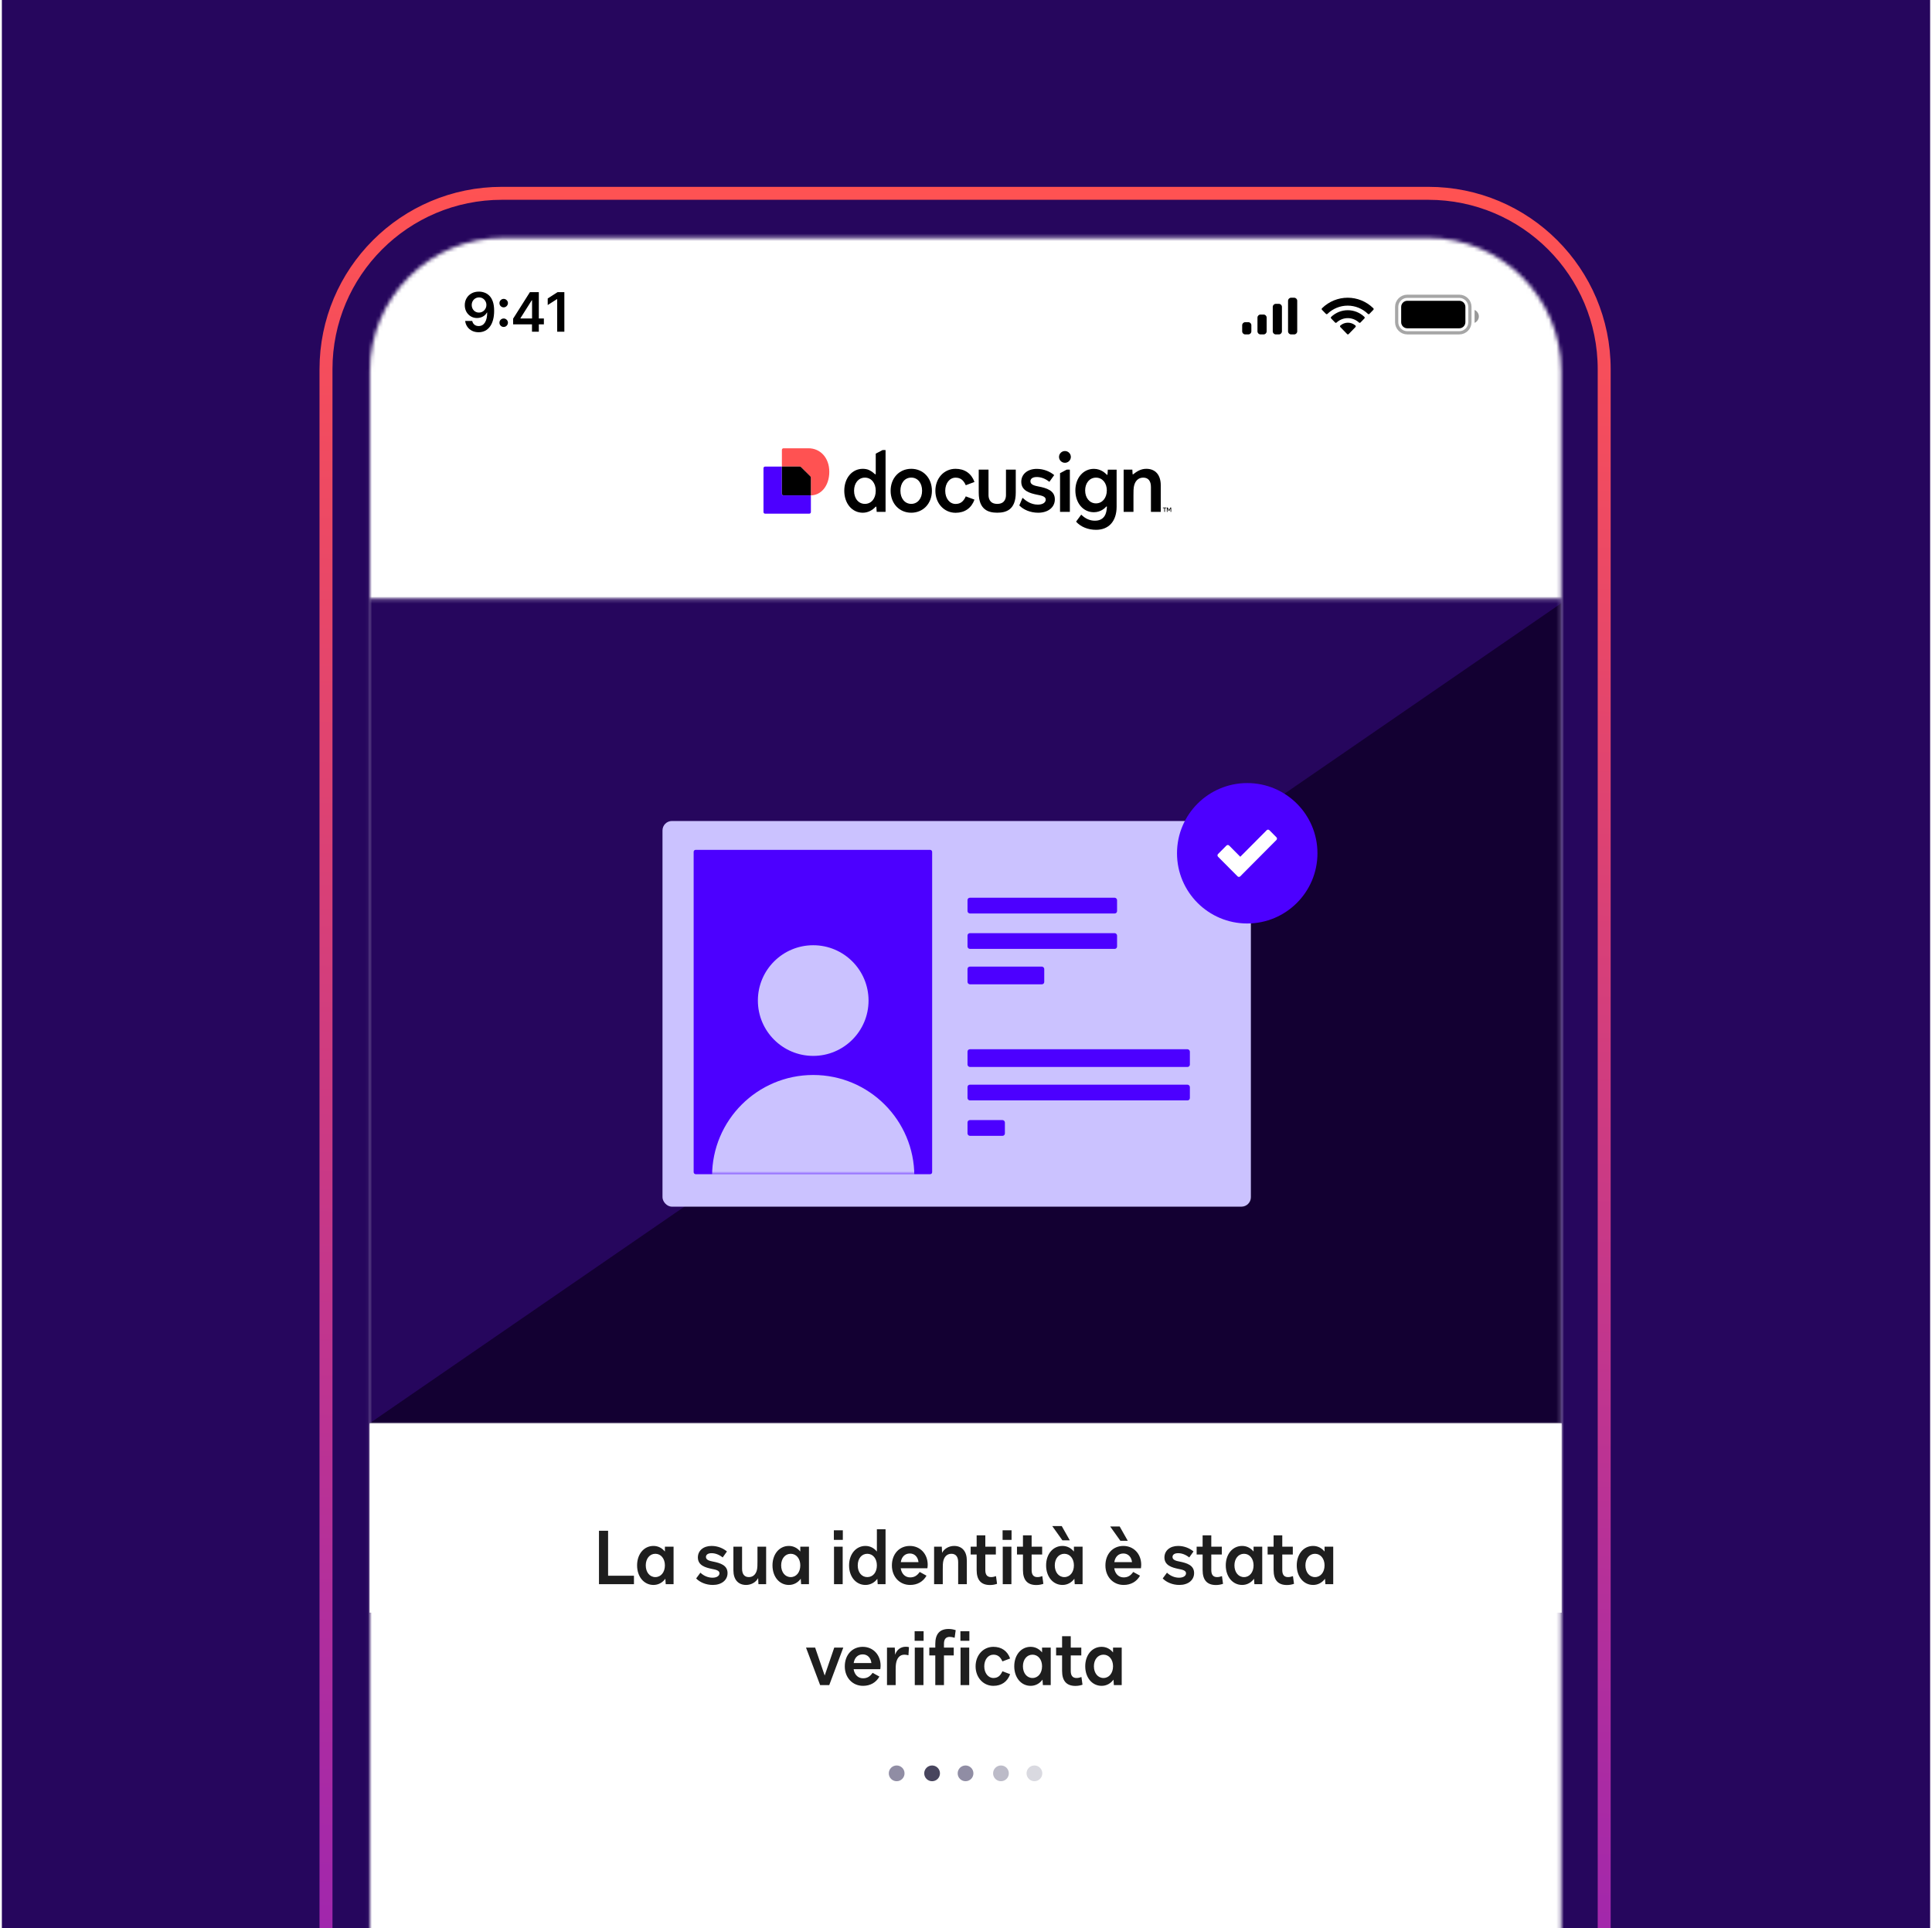 <svg width="517" height="516" viewBox="0 0 517 516" fill="none" xmlns="http://www.w3.org/2000/svg">
<g clip-path="url(#clip0_341_25489)">
<rect width="516" height="516" transform="translate(0.5)" fill="#26065D"/>
<mask id="mask0_341_25489" style="mask-type:alpha" maskUnits="userSpaceOnUse" x="98" y="63" width="320" height="691">
<path fill-rule="evenodd" clip-rule="evenodd" d="M134.678 63.656C114.957 63.656 98.971 79.642 98.971 99.363V718.281C98.971 738.002 114.957 753.988 134.678 753.988H382.075C401.795 753.988 417.782 738.002 417.782 718.281V99.363C417.782 79.642 401.795 63.656 382.075 63.656H328.444C325.114 63.656 318.313 63.656 318.313 63.656C318.313 63.656 315.459 63.656 300.034 63.656H226.495C211.071 63.656 203.966 63.656 203.966 63.656C203.966 63.656 191.639 63.656 188.309 63.656H134.678Z" fill="#C4C4C4"/>
</mask>
<g mask="url(#mask0_341_25489)">
<rect x="-22.096" y="-42.546" width="578.764" height="870.284" fill="white"/>
<circle cx="239.946" cy="474.578" r="2.106" fill="#908DA4"/>
<circle cx="249.427" cy="474.578" r="2.106" fill="#48455E"/>
<circle cx="267.856" cy="474.578" r="2.106" fill="#BCBBC8"/>
<circle cx="258.378" cy="474.578" r="2.106" fill="#908DA4"/>
<circle cx="276.81" cy="474.578" r="2.106" fill="#D9D9E0"/>
<g filter="url(#filter0_d_341_25489)">
<g clip-path="url(#clip1_341_25489)">
<path d="M98.818 105.97H417.934V160.432H98.818V105.97Z" fill="white"/>
<g clip-path="url(#clip2_341_25489)">
<path d="M310.615 129.022V136.136H307.987V129.492C307.987 127.874 307.287 126.97 305.923 126.97C304.559 126.97 303.659 127.919 303.404 129.51C303.331 129.89 303.313 130.478 303.313 131.716V136.127H300.686V124.828H303.013C303.022 124.927 303.077 125.94 303.077 126.003C303.077 126.084 303.177 126.13 303.241 126.075C304.204 125.316 305.268 124.611 306.75 124.611C309.187 124.611 310.615 126.247 310.615 129.022Z" fill="black"/>
<path d="M296.449 124.839L296.367 126.131C296.358 126.213 296.258 126.258 296.203 126.204C295.885 125.905 294.712 124.622 292.721 124.622C289.866 124.622 287.766 127.071 287.766 130.398C287.766 133.77 289.848 136.229 292.721 136.229C294.64 136.229 295.812 134.99 296.031 134.719C296.094 134.647 296.213 134.692 296.213 134.782C296.185 135.126 296.14 135.985 295.849 136.717C295.485 137.639 294.667 138.498 293.021 138.498C291.666 138.498 290.466 137.982 289.33 136.879L287.957 138.751C289.202 140.152 291.166 140.938 293.303 140.938C296.74 140.938 298.804 138.597 298.804 134.773V124.839H296.449ZM293.285 133.86C291.584 133.86 290.384 132.396 290.384 130.398C290.384 128.4 291.584 126.972 293.285 126.972C294.985 126.972 296.185 128.391 296.185 130.398C296.176 132.405 294.976 133.86 293.285 133.86Z" fill="black"/>
<path d="M282.274 132.784C282.274 134.926 280.465 136.363 277.81 136.363C275.728 136.363 273.873 135.559 272.764 134.411L273.627 132.368C274.464 133.118 275.81 134.194 277.728 134.194C279.065 134.194 279.838 133.606 279.838 132.865C279.838 132.006 278.774 131.78 277.501 131.536C275.691 131.157 273.291 130.542 273.291 128.092C273.291 126.04 274.964 124.63 277.437 124.63C279.338 124.63 280.974 125.353 282.102 126.293L280.811 128.092C279.719 127.233 278.574 126.808 277.437 126.808C276.301 126.808 275.737 127.279 275.737 127.957C275.737 128.906 276.964 129.15 277.865 129.331C280.129 129.764 282.274 130.442 282.274 132.784Z" fill="black"/>
<path d="M243.849 124.611C240.64 124.611 238.33 127.088 238.33 130.487C238.33 133.886 240.64 136.362 243.849 136.362C247.059 136.362 249.377 133.886 249.377 130.487C249.377 127.088 247.068 124.611 243.849 124.611ZM243.849 133.994C242.149 133.994 240.949 132.557 240.949 130.478C240.949 128.408 242.122 126.961 243.849 126.961C245.568 126.961 246.75 128.398 246.75 130.478C246.75 132.557 245.549 133.994 243.849 133.994Z" fill="black"/>
<path d="M250.305 130.487C250.305 127.133 252.614 124.611 255.697 124.611C258.142 124.611 259.934 125.831 260.77 128.127L258.442 129.004C257.806 127.585 256.969 126.979 255.706 126.979C254.124 126.979 252.942 128.462 252.942 130.496C252.942 132.521 254.114 134.012 255.706 134.012C256.979 134.012 257.806 133.406 258.442 131.987L260.77 132.864C259.934 135.16 258.142 136.381 255.697 136.381C252.614 136.362 250.305 133.84 250.305 130.487Z" fill="black"/>
<path d="M236.257 119.585C236.211 119.585 236.157 119.594 236.111 119.622L234.402 120.526C234.366 120.544 234.347 120.58 234.347 120.616V125.995C234.347 126.085 234.238 126.121 234.175 126.067C233.92 125.85 233.329 125.299 232.511 124.919C232.083 124.72 231.456 124.612 230.883 124.612C228.01 124.612 225.928 127.088 225.928 130.487C225.928 133.886 228.01 136.363 230.883 136.363C232.392 136.363 233.529 135.577 234.22 134.872C234.266 134.826 234.293 134.799 234.338 134.754C234.402 134.691 234.511 134.727 234.511 134.817L234.602 136.137H236.975V119.658C236.975 119.622 236.948 119.585 236.902 119.585H236.257ZM231.447 133.995C229.728 133.995 228.546 132.557 228.546 130.478C228.546 128.399 229.756 126.971 231.447 126.971C233.147 126.971 234.347 128.408 234.347 130.487C234.347 132.557 233.174 133.995 231.447 133.995Z" fill="black"/>
<path d="M285.364 124.875L283.719 125.743C283.682 125.761 283.664 125.797 283.664 125.833V136.138H286.292V124.902C286.292 124.866 286.265 124.83 286.219 124.83H285.51C285.455 124.839 285.41 124.848 285.364 124.875Z" fill="black"/>
<path d="M284.975 123.001C285.848 123.001 286.557 122.296 286.557 121.428C286.557 120.561 285.848 119.855 284.975 119.855C284.102 119.855 283.393 120.561 283.393 121.428C283.393 122.296 284.102 123.001 284.975 123.001Z" fill="black"/>
<path d="M271.817 124.83V130.968C271.817 135.623 269.198 136.355 266.862 136.355C264.525 136.355 261.906 135.614 261.906 130.968V124.83H264.525V131.618C264.525 132.278 264.689 133.996 266.862 133.996C269.035 133.996 269.198 132.287 269.198 131.618V124.83H271.817Z" fill="black"/>
<path d="M312.115 134.979V135.142H311.742V136.127H311.56V135.142H311.188V134.979H312.115ZM313.415 136.127H313.233V135.223L312.879 135.901H312.779L312.424 135.232V136.127H312.242V134.979H312.479L312.824 135.639L313.17 134.979H313.406L313.415 136.127Z" fill="black"/>
<path d="M216.991 131.716V136.19C216.991 136.425 216.8 136.615 216.563 136.615H204.734C204.498 136.615 204.307 136.425 204.307 136.19V124.439C204.307 124.204 204.498 124.014 204.734 124.014H209.226V131.291C209.226 131.526 209.417 131.716 209.653 131.716H216.991Z" fill="#4C00FF"/>
<path d="M221.918 125.406C221.918 129.167 219.709 131.707 216.99 131.716V126.979C216.99 126.844 216.936 126.708 216.836 126.618L214.363 124.159C214.263 124.06 214.135 124.005 213.999 124.005H209.234V119.54C209.234 119.305 209.425 119.115 209.662 119.115H216.326C219.491 119.106 221.918 121.637 221.918 125.406Z" fill="#FF5252"/>
<path d="M216.836 126.608C216.936 126.708 216.99 126.834 216.99 126.97V131.707H209.662C209.425 131.707 209.234 131.517 209.234 131.282V124.005H213.999C214.135 124.005 214.272 124.059 214.363 124.159L216.836 126.608Z" fill="black"/>
</g>
</g>
</g>
<mask id="mask1_341_25489" style="mask-type:luminance" maskUnits="userSpaceOnUse" x="98" y="160" width="320" height="222">
<rect x="98.674" y="160.2" width="319.15" height="220.856" fill="white"/>
</mask>
<g mask="url(#mask1_341_25489)">
<rect x="98.674" y="159.765" width="320.521" height="221.73" fill="#26065D"/>
<path d="M417.823 161.414V381.056H98.674L417.823 161.414Z" fill="#130032"/>
</g>
<rect x="177.281" y="219.712" width="157.452" height="103.212" rx="2.528" fill="#CBC2FF"/>
<rect x="185.619" y="227.434" width="63.823" height="86.799" rx="0.527" fill="#4C00FF"/>
<mask id="mask2_341_25489" style="mask-type:luminance" maskUnits="userSpaceOnUse" x="185" y="227" width="65" height="88">
<rect x="185.619" y="227.434" width="63.823" height="86.799" rx="0.527" fill="white"/>
</mask>
<g mask="url(#mask2_341_25489)">
<circle cx="217.612" cy="314.745" r="27.061" fill="#CBC2FF"/>
<circle cx="217.614" cy="267.768" r="14.807" fill="#CBC2FF"/>
</g>
<rect x="258.904" y="240.25" width="40.021" height="4.213" rx="0.632" fill="#4C00FF"/>
<rect x="258.904" y="280.798" width="59.505" height="4.739" rx="0.632" fill="#4C00FF"/>
<rect x="258.904" y="249.729" width="40.021" height="4.213" rx="0.632" fill="#4C00FF"/>
<rect x="258.904" y="258.682" width="20.537" height="4.739" rx="0.632" fill="#4C00FF"/>
<rect x="258.904" y="290.276" width="59.505" height="4.213" rx="0.632" fill="#4C00FF"/>
<rect x="258.904" y="299.754" width="10.005" height="4.213" rx="0.632" fill="#4C00FF"/>
<circle cx="333.756" cy="228.351" r="18.79" fill="#4C00FF"/>
<path fill-rule="evenodd" clip-rule="evenodd" d="M329.282 232.627C329.282 232.627 329.283 232.628 329.283 232.628L331.17 234.525L331.17 234.526C331.368 234.725 331.69 234.725 331.887 234.526L334.145 232.256C334.154 232.247 334.162 232.238 334.169 232.229L341.571 224.786C341.767 224.588 341.767 224.27 341.571 224.073L339.685 222.175C339.487 221.977 339.165 221.977 338.968 222.175L331.899 229.284L328.917 226.284C328.719 226.086 328.397 226.086 328.2 226.284L325.942 228.555C325.746 228.752 325.746 229.071 325.942 229.268L329.282 232.627Z" fill="white"/>
</g>
<path opacity="0.35" d="M376.589 79.291H390.5C392.069 79.291 393.341 80.563 393.341 82.132V86.224C393.341 87.793 392.069 89.065 390.5 89.065H376.589C375.02 89.065 373.748 87.793 373.748 86.224V82.132C373.748 80.563 375.02 79.291 376.589 79.291Z" stroke="black" stroke-width="0.863"/>
<path opacity="0.4" d="M394.592 82.95V86.403C395.287 86.111 395.738 85.43 395.738 84.676C395.738 83.923 395.287 83.242 394.592 82.95" fill="black"/>
<path d="M374.953 82.132C374.953 81.228 375.686 80.495 376.59 80.495H390.5C391.404 80.495 392.136 81.228 392.136 82.132V86.223C392.136 87.127 391.404 87.859 390.5 87.859H376.59C375.686 87.859 374.953 87.127 374.953 86.223V82.132Z" fill="black"/>
<path fill-rule="evenodd" clip-rule="evenodd" d="M360.635 81.793C362.653 81.793 364.594 82.585 366.057 84.004C366.167 84.114 366.343 84.112 366.452 84.001L367.505 82.916C367.56 82.86 367.59 82.784 367.59 82.704C367.589 82.624 367.558 82.548 367.502 82.493C363.663 78.737 357.607 78.737 353.767 82.493C353.712 82.548 353.68 82.624 353.68 82.704C353.679 82.783 353.71 82.86 353.765 82.916L354.818 84.001C354.926 84.112 355.102 84.114 355.213 84.004C356.675 82.585 358.617 81.793 360.635 81.793ZM360.663 85.137C361.772 85.137 362.841 85.558 363.663 86.317C363.774 86.425 363.949 86.423 364.057 86.312L365.109 85.228C365.165 85.171 365.195 85.094 365.194 85.013C365.194 84.933 365.161 84.857 365.105 84.801C362.602 82.424 358.726 82.424 356.222 84.801C356.166 84.857 356.134 84.933 356.133 85.013C356.132 85.094 356.163 85.171 356.218 85.228L357.27 86.312C357.378 86.423 357.553 86.425 357.665 86.317C358.486 85.558 359.554 85.138 360.663 85.137ZM362.802 87.319C362.804 87.4 362.773 87.477 362.716 87.534L360.897 89.407C360.844 89.463 360.771 89.494 360.695 89.494C360.619 89.494 360.547 89.463 360.493 89.407L358.674 87.534C358.618 87.477 358.587 87.4 358.589 87.319C358.59 87.239 358.624 87.163 358.683 87.109C359.845 86.106 361.546 86.106 362.708 87.109C362.766 87.163 362.8 87.239 362.802 87.319Z" fill="black"/>
<path d="M340.589 82.13C340.589 81.679 340.955 81.312 341.407 81.312H342.225C342.677 81.312 343.043 81.679 343.043 82.13V88.677C343.043 89.128 342.677 89.495 342.225 89.495H341.407C340.955 89.495 340.589 89.128 340.589 88.677V82.13Z" fill="black"/>
<path d="M344.68 80.494C344.68 80.042 345.046 79.676 345.498 79.676H346.316C346.768 79.676 347.135 80.042 347.135 80.494V88.677C347.135 89.128 346.768 89.495 346.316 89.495H345.498C345.046 89.495 344.68 89.128 344.68 88.677V80.494Z" fill="black"/>
<path d="M336.497 84.994C336.497 84.543 336.864 84.176 337.316 84.176H338.134C338.586 84.176 338.952 84.543 338.952 84.994V88.677C338.952 89.128 338.586 89.495 338.134 89.495H337.316C336.864 89.495 336.497 89.128 336.497 88.677V84.994Z" fill="black"/>
<path d="M332.406 87.04C332.406 86.588 332.773 86.222 333.224 86.222H334.043C334.495 86.222 334.861 86.588 334.861 87.04V88.677C334.861 89.128 334.495 89.495 334.043 89.495H333.224C332.773 89.495 332.406 89.128 332.406 88.677V87.04Z" fill="black"/>
<path d="M128.191 78.044C128.697 78.047 129.19 78.137 129.669 78.312C130.151 78.484 130.585 78.767 130.971 79.159C131.356 79.549 131.663 80.07 131.89 80.725C132.117 81.379 132.231 82.189 132.231 83.153C132.235 84.062 132.138 84.875 131.942 85.591C131.749 86.304 131.472 86.907 131.11 87.4C130.748 87.892 130.313 88.267 129.803 88.526C129.293 88.784 128.72 88.913 128.083 88.913C127.414 88.913 126.822 88.782 126.305 88.521C125.792 88.259 125.377 87.901 125.06 87.446C124.744 86.991 124.549 86.471 124.477 85.886H126.362C126.459 86.306 126.655 86.64 126.951 86.888C127.251 87.133 127.628 87.255 128.083 87.255C128.816 87.255 129.381 86.936 129.777 86.299C130.173 85.662 130.371 84.777 130.371 83.644H130.299C130.13 83.947 129.911 84.209 129.643 84.429C129.374 84.646 129.069 84.813 128.728 84.93C128.391 85.047 128.033 85.106 127.654 85.106C127.034 85.106 126.476 84.958 125.98 84.661C125.487 84.365 125.097 83.959 124.807 83.442C124.521 82.926 124.377 82.335 124.373 81.67C124.373 80.981 124.532 80.363 124.849 79.816C125.169 79.264 125.615 78.831 126.187 78.514C126.758 78.193 127.427 78.037 128.191 78.044ZM128.196 79.593C127.824 79.593 127.489 79.685 127.189 79.867C126.893 80.046 126.658 80.291 126.486 80.601C126.318 80.907 126.233 81.25 126.233 81.629C126.237 82.004 126.321 82.345 126.486 82.652C126.655 82.958 126.884 83.201 127.173 83.38C127.466 83.559 127.8 83.649 128.176 83.649C128.455 83.649 128.715 83.596 128.956 83.489C129.197 83.382 129.407 83.234 129.586 83.044C129.769 82.852 129.91 82.633 130.01 82.388C130.113 82.144 130.163 81.885 130.159 81.613C130.159 81.252 130.073 80.918 129.901 80.611C129.732 80.305 129.5 80.058 129.204 79.872C128.911 79.686 128.575 79.593 128.196 79.593ZM134.79 87.498C134.477 87.498 134.208 87.388 133.984 87.167C133.76 86.943 133.65 86.674 133.654 86.361C133.65 86.051 133.76 85.786 133.984 85.566C134.208 85.345 134.477 85.235 134.79 85.235C135.093 85.235 135.357 85.345 135.581 85.566C135.808 85.786 135.923 86.051 135.927 86.361C135.923 86.571 135.868 86.762 135.762 86.935C135.658 87.107 135.52 87.245 135.348 87.348C135.179 87.448 134.993 87.498 134.79 87.498ZM134.79 82.254C134.477 82.254 134.208 82.144 133.984 81.923C133.76 81.7 133.65 81.431 133.654 81.118C133.65 80.808 133.76 80.542 133.984 80.322C134.208 80.098 134.477 79.986 134.79 79.986C135.093 79.986 135.357 80.098 135.581 80.322C135.808 80.542 135.923 80.808 135.927 81.118C135.923 81.324 135.868 81.513 135.762 81.686C135.658 81.858 135.52 81.996 135.348 82.099C135.179 82.202 134.993 82.254 134.79 82.254ZM137.312 86.805V85.281L141.801 78.188H143.072V80.358H142.297L139.275 85.147V85.23H145.542V86.805H137.312ZM142.359 88.769V86.341L142.38 85.659V78.188H144.188V88.769H142.359ZM151.02 78.188V88.769H149.103V80.053H149.041L146.567 81.634V79.878L149.196 78.188H151.02Z" fill="black"/>
<path d="M87.235 709.197L87.235 98.803C87.235 72.808 108.308 51.735 134.303 51.735L382.211 51.735C408.206 51.735 429.279 72.808 429.279 98.803L429.279 709.197C429.279 735.192 408.206 756.265 382.211 756.265L134.303 756.265C108.308 756.265 87.235 735.192 87.235 709.197Z" stroke="url(#paint0_linear_341_25489)" stroke-width="3.469"/>
<rect x="98.914" y="380.897" width="318.973" height="50.678" fill="white"/>
<path d="M162.725 409.659V421.699H169.645V423.959H160.285V409.659H162.725ZM177.926 415.219V413.919H180.246V423.959H178.146L178.046 422.499C177.286 423.539 176.166 424.159 174.866 424.159C172.326 424.159 170.486 421.959 170.486 418.919C170.486 415.899 172.326 413.719 174.866 413.719C176.106 413.719 177.166 414.279 177.926 415.219ZM175.366 422.059C176.866 422.059 177.926 420.759 177.926 418.919C177.926 417.119 176.866 415.819 175.366 415.819C173.866 415.819 172.806 417.119 172.806 418.919C172.806 420.759 173.866 422.059 175.366 422.059ZM190.749 424.159C188.909 424.159 187.269 423.439 186.289 422.419L187.429 420.879C188.329 421.739 189.489 422.219 190.669 422.219C191.849 422.219 192.529 421.699 192.529 421.039C192.529 420.279 191.589 420.079 190.469 419.859C188.869 419.519 186.749 418.979 186.749 416.799C186.749 414.979 188.229 413.719 190.409 413.719C192.089 413.719 193.529 414.359 194.529 415.199L193.389 416.799C192.429 416.039 191.409 415.659 190.409 415.659C189.429 415.659 188.909 416.079 188.909 416.679C188.909 417.519 189.989 417.739 190.789 417.899C192.789 418.299 194.689 418.899 194.689 420.979C194.689 422.879 193.089 424.159 190.749 424.159ZM202.698 417.839V413.919H205.018V423.959H202.958L202.878 422.319C202.298 423.439 201.018 424.159 199.658 424.159C197.518 424.159 196.258 422.699 196.258 420.239V413.919H198.578V419.819C198.578 421.259 199.198 422.059 200.398 422.059C201.598 422.059 202.398 421.219 202.618 419.799C202.678 419.459 202.698 418.939 202.698 417.839ZM214.157 415.219V413.919H216.477V423.959H214.377L214.277 422.499C213.517 423.539 212.397 424.159 211.097 424.159C208.557 424.159 206.717 421.959 206.717 418.919C206.717 415.899 208.557 413.719 211.097 413.719C212.337 413.719 213.397 414.279 214.157 415.219ZM211.597 422.059C213.097 422.059 214.157 420.759 214.157 418.919C214.157 417.119 213.097 415.819 211.597 415.819C210.097 415.819 209.037 417.119 209.037 418.919C209.037 420.759 210.097 422.059 211.597 422.059ZM225.54 412.099H223.14V409.539H225.54V412.099ZM225.5 423.959H223.18V413.919H225.5V423.959ZM234.651 415.219V409.259H236.971V423.959H234.871L234.771 422.519C234.011 423.539 232.891 424.159 231.591 424.159C229.051 424.159 227.211 421.959 227.211 418.939C227.211 415.919 229.051 413.719 231.591 413.719C232.831 413.719 233.891 414.279 234.651 415.219ZM232.091 422.059C233.611 422.059 234.651 420.779 234.651 418.939C234.651 417.099 233.591 415.819 232.091 415.819C230.571 415.819 229.531 417.099 229.531 418.939C229.531 420.779 230.571 422.059 232.091 422.059ZM243.551 424.159C240.731 424.159 238.671 421.979 238.671 418.939C238.671 415.879 240.651 413.719 243.471 413.719C246.231 413.719 248.251 415.839 248.251 418.759C248.251 419.059 248.211 419.399 248.171 419.699H241.031C241.271 421.199 242.231 422.139 243.551 422.139C244.631 422.139 245.411 421.699 246.111 420.679L247.931 421.679C247.031 423.279 245.491 424.159 243.551 424.159ZM241.051 418.059H245.791C245.631 416.639 244.731 415.739 243.471 415.739C242.171 415.739 241.271 416.619 241.051 418.059ZM255.323 413.719C257.463 413.719 258.723 415.179 258.723 417.639V423.959H256.403V418.059C256.403 416.619 255.783 415.819 254.583 415.819C253.383 415.819 252.583 416.659 252.363 418.079C252.303 418.419 252.283 418.939 252.283 420.039V423.959H249.963V413.919H252.023L252.103 415.559C252.683 414.439 253.963 413.719 255.323 413.719ZM264.929 424.179C262.529 424.179 261.349 422.839 261.349 420.159V416.019H259.749V413.919H261.349V410.879H263.669V413.919H266.489V416.019H263.669V420.199C263.669 421.439 264.189 422.059 265.209 422.059C265.609 422.059 266.049 421.979 266.529 421.799L266.809 423.859C266.229 424.059 265.589 424.179 264.929 424.179ZM270.692 412.099H268.292V409.539H270.692V412.099ZM270.652 423.959H268.332V413.919H270.652V423.959ZM277.322 424.179C274.922 424.179 273.742 422.839 273.742 420.159V416.019H272.142V413.919H273.742V410.879H276.062V413.919H278.882V416.019H276.062V420.199C276.062 421.439 276.582 422.059 277.602 422.059C278.002 422.059 278.442 421.979 278.922 421.799L279.202 423.859C278.622 424.059 277.982 424.179 277.322 424.179ZM284.117 408.399L286.277 412.219H284.297L281.577 408.399H284.117ZM287.377 415.219V413.919H289.697V423.959H287.597L287.497 422.499C286.737 423.539 285.617 424.159 284.317 424.159C281.777 424.159 279.937 421.959 279.937 418.919C279.937 415.899 281.777 413.719 284.317 413.719C285.557 413.719 286.617 414.279 287.377 415.219ZM284.817 422.059C286.317 422.059 287.377 420.759 287.377 418.919C287.377 417.119 286.317 415.819 284.817 415.819C283.317 415.819 282.257 417.119 282.257 418.919C282.257 420.759 283.317 422.059 284.817 422.059ZM299.627 408.519L301.787 412.339H299.807L297.087 408.519H299.627ZM300.687 424.159C297.867 424.159 295.807 421.979 295.807 418.939C295.807 415.879 297.787 413.719 300.607 413.719C303.367 413.719 305.387 415.839 305.387 418.759C305.387 419.059 305.347 419.399 305.307 419.699H298.167C298.407 421.199 299.367 422.139 300.687 422.139C301.767 422.139 302.547 421.699 303.247 420.679L305.067 421.679C304.167 423.279 302.627 424.159 300.687 424.159ZM298.187 418.059H302.927C302.767 416.639 301.867 415.739 300.607 415.739C299.307 415.739 298.407 416.619 298.187 418.059ZM315.6 424.159C313.76 424.159 312.12 423.439 311.14 422.419L312.28 420.879C313.18 421.739 314.34 422.219 315.52 422.219C316.7 422.219 317.38 421.699 317.38 421.039C317.38 420.279 316.44 420.079 315.32 419.859C313.72 419.519 311.6 418.979 311.6 416.799C311.6 414.979 313.08 413.719 315.26 413.719C316.94 413.719 318.38 414.359 319.38 415.199L318.24 416.799C317.28 416.039 316.26 415.659 315.26 415.659C314.28 415.659 313.76 416.079 313.76 416.679C313.76 417.519 314.84 417.739 315.64 417.899C317.64 418.299 319.54 418.899 319.54 420.979C319.54 422.879 317.94 424.159 315.6 424.159ZM325.399 424.179C322.999 424.179 321.819 422.839 321.819 420.159V416.019H320.219V413.919H321.819V410.879H324.139V413.919H326.959V416.019H324.139V420.199C324.139 421.439 324.659 422.059 325.679 422.059C326.079 422.059 326.519 421.979 326.999 421.799L327.279 423.859C326.699 424.059 326.059 424.179 325.399 424.179ZM335.454 415.219V413.919H337.774V423.959H335.674L335.574 422.499C334.814 423.539 333.694 424.159 332.394 424.159C329.854 424.159 328.014 421.959 328.014 418.919C328.014 415.899 329.854 413.719 332.394 413.719C333.634 413.719 334.694 414.279 335.454 415.219ZM332.894 422.059C334.394 422.059 335.454 420.759 335.454 418.919C335.454 417.119 334.394 415.819 332.894 415.819C331.394 415.819 330.334 417.119 330.334 418.919C330.334 420.759 331.394 422.059 332.894 422.059ZM344.394 424.179C341.994 424.179 340.814 422.839 340.814 420.159V416.019H339.214V413.919H340.814V410.879H343.134V413.919H345.954V416.019H343.134V420.199C343.134 421.439 343.654 422.059 344.674 422.059C345.074 422.059 345.514 421.979 345.994 421.799L346.274 423.859C345.694 424.059 345.054 424.179 344.394 424.179ZM354.449 415.219V413.919H356.769V423.959H354.669L354.569 422.499C353.809 423.539 352.689 424.159 351.389 424.159C348.849 424.159 347.009 421.959 347.009 418.919C347.009 415.899 348.849 413.719 351.389 413.719C352.629 413.719 353.689 414.279 354.449 415.219ZM351.889 422.059C353.389 422.059 354.449 420.759 354.449 418.919C354.449 417.119 353.389 415.819 351.889 415.819C350.389 415.819 349.329 417.119 349.329 418.919C349.329 420.759 350.389 422.059 351.889 422.059ZM220.686 448.399L223.246 440.919H225.666L221.906 450.959H219.466L215.686 440.919H218.126L220.686 448.399ZM230.946 451.159C228.126 451.159 226.066 448.979 226.066 445.939C226.066 442.879 228.046 440.719 230.866 440.719C233.626 440.719 235.646 442.839 235.646 445.759C235.646 446.059 235.606 446.399 235.566 446.699H228.426C228.666 448.199 229.626 449.139 230.946 449.139C232.026 449.139 232.806 448.699 233.506 447.679L235.326 448.679C234.426 450.279 232.886 451.159 230.946 451.159ZM228.446 445.059H233.186C233.026 443.639 232.126 442.739 230.866 442.739C229.566 442.739 228.666 443.619 228.446 445.059ZM239.678 450.959H237.358V440.919H239.438L239.538 442.799H239.558C239.958 441.499 241.038 440.699 242.378 440.699C242.678 440.699 242.958 440.719 243.238 440.799L243.098 442.979C242.718 442.879 242.378 442.819 242.018 442.819C240.798 442.819 239.998 443.679 239.758 445.279C239.698 445.639 239.678 446.139 239.678 446.979V450.959ZM247.154 439.099H244.754V436.539H247.154V439.099ZM247.114 450.959H244.794V440.919H247.114V450.959ZM252.602 450.959H250.282V443.019H248.682V440.919H250.282V439.939C250.282 437.279 251.462 435.939 253.862 435.939C254.502 435.939 255.162 436.059 255.742 436.259L255.462 438.299C254.962 438.139 254.542 438.059 254.142 438.059C253.122 438.059 252.602 438.679 252.602 439.899V440.919H255.222V443.019H252.602V450.959ZM259.402 439.099H257.002V436.539H259.402V439.099ZM259.362 450.959H257.042V440.919H259.362V450.959ZM265.827 451.159C263.107 451.159 261.067 448.919 261.067 445.939C261.067 442.959 263.107 440.719 265.827 440.719C267.987 440.719 269.567 441.799 270.307 443.839L268.247 444.619C267.687 443.359 266.947 442.819 265.827 442.819C264.427 442.819 263.387 444.139 263.387 445.939C263.387 447.719 264.427 449.059 265.827 449.059C266.947 449.059 267.687 448.519 268.247 447.259L270.307 448.039C269.567 450.079 267.987 451.159 265.827 451.159ZM278.854 442.219V440.919H281.174V450.959H279.074L278.974 449.499C278.214 450.539 277.094 451.159 275.794 451.159C273.254 451.159 271.414 448.959 271.414 445.919C271.414 442.899 273.254 440.719 275.794 440.719C277.034 440.719 278.094 441.279 278.854 442.219ZM276.294 449.059C277.794 449.059 278.854 447.759 278.854 445.919C278.854 444.119 277.794 442.819 276.294 442.819C274.794 442.819 273.734 444.119 273.734 445.919C273.734 447.759 274.794 449.059 276.294 449.059ZM287.793 451.179C285.393 451.179 284.213 449.839 284.213 447.159V443.019H282.613V440.919H284.213V437.879H286.533V440.919H289.353V443.019H286.533V447.199C286.533 448.439 287.053 449.059 288.073 449.059C288.473 449.059 288.913 448.979 289.393 448.799L289.673 450.859C289.093 451.059 288.453 451.179 287.793 451.179ZM297.848 442.219V440.919H300.168V450.959H298.068L297.968 449.499C297.208 450.539 296.088 451.159 294.788 451.159C292.248 451.159 290.408 448.959 290.408 445.919C290.408 442.899 292.248 440.719 294.788 440.719C296.028 440.719 297.088 441.279 297.848 442.219ZM295.288 449.059C296.788 449.059 297.848 447.759 297.848 445.919C297.848 444.119 296.788 442.819 295.288 442.819C293.788 442.819 292.728 444.119 292.728 445.919C292.728 447.759 293.788 449.059 295.288 449.059Z" fill="#1E1E1E"/>
</g>
<defs>
<filter id="filter0_d_341_25489" x="98.818" y="105.97" width="319.115" height="55.313" filterUnits="userSpaceOnUse" color-interpolation-filters="sRGB">
<feFlood flood-opacity="0" result="BackgroundImageFix"/>
<feColorMatrix in="SourceAlpha" type="matrix" values="0 0 0 0 0 0 0 0 0 0 0 0 0 0 0 0 0 0 127 0" result="hardAlpha"/>
<feOffset dy="0.851"/>
<feColorMatrix type="matrix" values="0 0 0 0 0 0 0 0 0 0 0 0 0 0 0 0 0 0 0.08 0"/>
<feBlend mode="normal" in2="BackgroundImageFix" result="effect1_dropShadow_341_25489"/>
<feBlend mode="normal" in="SourceGraphic" in2="effect1_dropShadow_341_25489" result="shape"/>
</filter>
<linearGradient id="paint0_linear_341_25489" x1="269.277" y1="50" x2="247.834" y2="945.047" gradientUnits="userSpaceOnUse">
<stop stop-color="#FF5252"/>
<stop offset="1" stop-color="#4C00FF"/>
</linearGradient>
<clipPath id="clip0_341_25489">
<rect width="516" height="516" fill="white" transform="translate(0.5)"/>
</clipPath>
<clipPath id="clip1_341_25489">
<rect width="319.116" height="54.462" fill="white" transform="translate(98.818 105.97)"/>
</clipPath>
<clipPath id="clip2_341_25489">
<rect width="109.11" height="21.822" fill="white" transform="translate(204.307 119.105)"/>
</clipPath>
</defs>
</svg>
